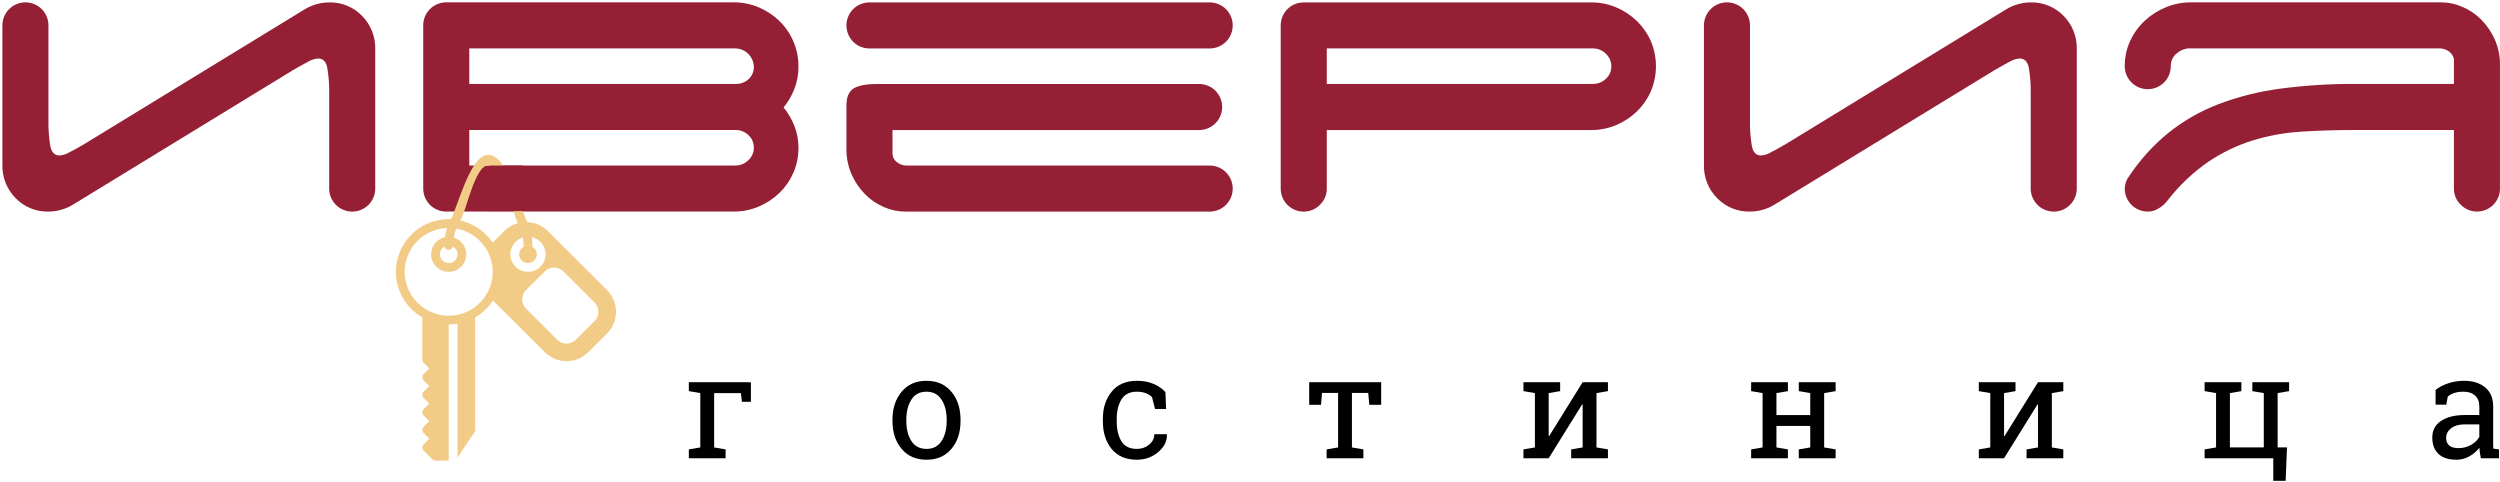 <svg width="1042" height="201" viewBox="0 0 1042 201" fill="none" xmlns="http://www.w3.org/2000/svg">
<path d="M20.2 50C20.112 53.684 20.38 57.368 21 61C21.53 63.54 22.8 64.8 24.8 64.8C26.248 64.686 27.651 64.242 28.9 63.5C30.56 62.64 32.67 61.5 35.2 60L126.8 4C129.92 2.051 133.522 1.012 137.2 1C139.747 0.937 142.279 1.401 144.636 2.365C146.994 3.329 149.127 4.771 150.9 6.6C152.697 8.413 154.11 10.569 155.055 12.94C156 15.311 156.457 17.848 156.4 20.4V78.6C156.4 81.146 155.389 83.588 153.588 85.388C151.788 87.189 149.346 88.2 146.8 88.2C144.254 88.2 141.812 87.189 140.012 85.388C138.211 83.588 137.2 81.146 137.2 78.6V39.18C137.287 35.496 137.019 31.812 136.4 28.18C135.86 25.65 134.6 24.38 132.6 24.38C131.152 24.497 129.75 24.942 128.5 25.68C126.833 26.553 124.733 27.72 122.2 29.18L30.6 85.18C27.48 87.129 23.878 88.168 20.2 88.18C17.653 88.246 15.12 87.782 12.762 86.818C10.404 85.854 8.271 84.411 6.5 82.58C4.699 80.77 3.283 78.615 2.338 76.243C1.393 73.871 0.938 71.332 1 68.78V10.58C1 8.034 2.011 5.592 3.812 3.792C5.612 1.991 8.054 0.98 10.6 0.98C13.146 0.98 15.588 1.991 17.388 3.792C19.189 5.592 20.2 8.034 20.2 10.58V50Z" fill="#952036"/>
<path d="M186 88.18C184.738 88.185 183.487 87.941 182.32 87.46C181.153 86.98 180.093 86.272 179.2 85.38C178.308 84.487 177.601 83.427 177.12 82.26C176.639 81.093 176.395 79.842 176.4 78.58V10.58C176.395 9.318 176.639 8.067 177.12 6.9C177.601 5.733 178.308 4.672 179.2 3.78C180.093 2.887 181.153 2.181 182.32 1.7C183.487 1.219 184.738 0.975 186 0.98H305.8C309.407 0.955 312.98 1.67 316.3 3.08C319.493 4.435 322.409 6.367 324.9 8.78C327.425 11.255 329.426 14.212 330.783 17.476C332.14 20.741 332.826 24.245 332.8 27.78C332.828 30.96 332.251 34.116 331.1 37.08C330.01 39.865 328.492 42.464 326.6 44.78C328.488 47.099 330.006 49.697 331.1 52.48C332.237 55.378 332.814 58.466 332.8 61.58C332.833 65.155 332.117 68.698 330.7 71.98C329.331 75.13 327.361 77.984 324.9 80.38C322.409 82.793 319.493 84.725 316.3 86.08C312.98 87.49 309.407 88.205 305.8 88.18H186ZM195.6 20.18V34.98H306.8C308.727 35.011 310.591 34.294 312 32.98C312.723 32.325 313.294 31.521 313.674 30.623C314.054 29.725 314.233 28.755 314.2 27.78C314.133 25.786 313.31 23.892 311.899 22.481C310.488 21.07 308.594 20.247 306.6 20.18H195.6ZM195.6 68.98H306.6C307.585 68.982 308.561 68.789 309.471 68.412C310.38 68.034 311.206 67.479 311.9 66.78C312.626 66.122 313.206 65.32 313.602 64.424C313.998 63.528 314.202 62.559 314.2 61.58C314.224 60.583 314.03 59.592 313.633 58.677C313.236 57.762 312.645 56.944 311.9 56.28C310.47 54.922 308.571 54.17 306.6 54.18H195.6V68.98Z" fill="#952036"/>
<path d="M352.8 10.6C352.795 9.338 353.039 8.087 353.52 6.92C354.001 5.753 354.708 4.692 355.6 3.8C356.493 2.907 357.553 2.201 358.72 1.72C359.887 1.239 361.138 0.995 362.4 1H504.2C506.746 1 509.188 2.011 510.988 3.812C512.789 5.612 513.8 8.054 513.8 10.6C513.8 13.146 512.789 15.588 510.988 17.388C509.188 19.189 506.746 20.2 504.2 20.2H362.4C361.138 20.205 359.887 19.961 358.72 19.48C357.553 19 356.493 18.293 355.6 17.4C354.708 16.508 354.001 15.447 353.52 14.28C353.039 13.113 352.795 11.862 352.8 10.6V10.6ZM377.2 88.2C374.167 88.18 371.171 87.533 368.4 86.3C365.482 85.054 362.833 83.254 360.6 81C358.253 78.627 356.356 75.849 355 72.8C353.491 69.403 352.74 65.717 352.8 62V44C352.8 40.4 353.833 38 355.9 36.8C357.96 35.6 361.2 35 365.6 35H499.8C502.346 35 504.788 36.011 506.588 37.812C508.389 39.612 509.4 42.054 509.4 44.6C509.4 47.146 508.389 49.588 506.588 51.388C504.788 53.189 502.346 54.2 499.8 54.2H372V64C372.004 64.673 372.159 65.337 372.453 65.943C372.747 66.548 373.173 67.081 373.7 67.5C374.959 68.546 376.565 69.081 378.2 69H504.2C506.746 69 509.188 70.011 510.988 71.812C512.789 73.612 513.8 76.054 513.8 78.6C513.8 81.146 512.789 83.588 510.988 85.388C509.188 87.189 506.746 88.2 504.2 88.2H377.2Z" fill="#952036"/>
<path d="M663.2 1C666.807 0.975 670.38 1.69 673.7 3.1C676.893 4.455 679.809 6.387 682.3 8.8C684.761 11.197 686.731 14.05 688.1 17.2C689.486 20.492 690.2 24.028 690.2 27.6C690.2 31.172 689.486 34.708 688.1 38C686.731 41.15 684.761 44.004 682.3 46.4C679.809 48.813 676.893 50.745 673.7 52.1C670.38 53.51 666.807 54.225 663.2 54.2H553V78.6C553.019 79.873 552.771 81.136 552.272 82.308C551.772 83.479 551.032 84.533 550.1 85.4C549.226 86.29 548.183 86.995 547.033 87.476C545.882 87.957 544.647 88.203 543.4 88.2C542.138 88.205 540.887 87.961 539.72 87.48C538.553 86.999 537.492 86.293 536.6 85.4C535.708 84.507 535.001 83.447 534.52 82.28C534.039 81.113 533.795 79.862 533.8 78.6V10.6C533.795 9.338 534.039 8.087 534.52 6.92C535.001 5.753 535.708 4.692 536.6 3.8C537.492 2.907 538.553 2.201 539.72 1.72C540.887 1.239 542.138 0.995 543.4 1H663.2ZM553 20.18V34.98H664C665.971 34.99 667.87 34.238 669.3 32.88C670.045 32.217 670.637 31.399 671.034 30.483C671.431 29.568 671.624 28.578 671.6 27.58C671.602 26.601 671.398 25.632 671.002 24.736C670.606 23.84 670.026 23.038 669.3 22.38C668.605 21.683 667.779 21.129 666.869 20.752C665.96 20.374 664.985 20.18 664 20.18H553Z" fill="#952036"/>
<path d="M729.4 50C729.307 53.684 729.575 57.368 730.2 61C730.73 63.54 731.99 64.8 733.99 64.8C735.442 64.688 736.848 64.243 738.1 63.5C739.76 62.64 741.86 61.473 744.4 60L835.99 4C837.519 3.046 839.171 2.306 840.9 1.8C842.685 1.27 844.538 1.001 846.4 1C848.946 0.937 851.478 1.402 853.836 2.366C856.194 3.33 858.327 4.771 860.1 6.6C861.897 8.413 863.31 10.569 864.255 12.94C865.2 15.311 865.657 17.848 865.6 20.4V78.6C865.6 81.146 864.589 83.588 862.788 85.388C860.988 87.189 858.546 88.2 856 88.2C853.454 88.2 851.012 87.189 849.212 85.388C847.411 83.588 846.4 81.146 846.4 78.6V39.18C846.487 35.496 846.219 31.812 845.6 28.18C845.06 25.653 843.79 24.387 841.79 24.38C840.346 24.497 838.947 24.942 837.7 25.68C836.033 26.553 833.933 27.72 831.4 29.18L739.79 85.18C738.274 86.144 736.627 86.885 734.9 87.38C733.116 87.914 731.263 88.183 729.4 88.18C726.853 88.247 724.32 87.784 721.961 86.82C719.603 85.856 717.471 84.412 715.7 82.58C713.899 80.77 712.483 78.615 711.538 76.243C710.593 73.871 710.138 71.332 710.2 68.78V10.58C710.2 8.034 711.211 5.592 713.012 3.792C714.812 1.991 717.254 0.98 719.8 0.98C722.346 0.98 724.788 1.991 726.588 3.792C728.389 5.592 729.4 8.034 729.4 10.58V50Z" fill="#952036"/>
<path d="M887.59 73.18C892.103 66.436 897.597 60.403 903.89 55.28C910.119 50.326 917.065 46.347 924.49 43.48C932.776 40.326 941.401 38.145 950.19 36.98C960.731 35.579 971.357 34.911 981.99 34.98H1022.79V24.58C1022.51 23.345 1021.8 22.248 1020.79 21.48C1019.58 20.57 1018.1 20.11 1016.59 20.18H911.79C909.944 20.441 908.228 21.282 906.89 22.58C906.207 23.218 905.667 23.994 905.305 24.855C904.944 25.717 904.768 26.646 904.79 27.58C904.79 30.126 903.779 32.568 901.978 34.368C900.178 36.169 897.736 37.18 895.19 37.18C892.644 37.18 890.202 36.169 888.402 34.368C886.602 32.568 885.59 30.126 885.59 27.58C885.562 23.995 886.313 20.447 887.79 17.18C889.231 14.02 891.268 11.168 893.79 8.78C896.354 6.363 899.336 4.432 902.59 3.08C905.947 1.676 909.552 0.962 913.19 0.98H1017.59C1020.62 1.003 1023.62 1.65 1026.39 2.88C1029.3 4.134 1031.95 5.933 1034.19 8.18C1036.53 10.554 1038.43 13.332 1039.79 16.38C1041.3 19.777 1042.05 23.463 1041.99 27.18V78.58C1042 79.842 1041.75 81.093 1041.27 82.26C1040.79 83.427 1040.08 84.487 1039.19 85.38C1038.3 86.272 1037.24 86.98 1036.07 87.46C1034.9 87.941 1033.65 88.185 1032.39 88.18C1031.14 88.183 1029.91 87.937 1028.76 87.456C1027.61 86.975 1026.56 86.269 1025.69 85.38C1024.76 84.513 1024.02 83.459 1023.52 82.288C1023.02 81.116 1022.77 79.853 1022.79 78.58V54.18H981.99C973.863 54.18 966.23 54.413 959.09 54.88C952.201 55.304 945.386 56.546 938.79 58.58C932.302 60.626 926.139 63.589 920.49 67.38C914.077 71.825 908.379 77.22 903.59 83.38C903.037 84.088 902.436 84.756 901.79 85.38C900.878 86.17 899.87 86.842 898.79 87.38C897.671 87.93 896.437 88.204 895.19 88.18C893.928 88.185 892.677 87.941 891.51 87.46C890.343 86.98 889.283 86.272 888.39 85.38C887.498 84.487 886.791 83.427 886.31 82.26C885.83 81.093 885.585 79.842 885.59 78.58C885.632 76.607 886.337 74.705 887.59 73.18V73.18Z" fill="#952036"/>
<path d="M252.994 120.892L228.34 96.303C225.962 93.933 222.875 92.701 219.754 92.582C216.981 86.658 211.474 64.5 203.48 64.5C196.031 64.5 190.843 86.065 187.917 91.385C187.618 91.373 187.325 91.34 187.022 91.34C174.879 91.34 165 101.192 165 113.302C165 121.41 169.439 128.489 176.011 132.294V149.906C176.011 150.392 176.204 150.857 176.549 151.2L178.922 153.564L176.547 155.932C175.831 156.648 175.831 157.806 176.549 158.52L178.922 160.887L176.549 163.253C175.831 163.969 175.831 165.127 176.549 165.841L178.922 168.208L176.549 170.574C176.204 170.918 176.011 171.383 176.011 171.868C176.011 172.355 176.204 172.82 176.549 173.162L178.922 175.526L176.547 177.895C175.831 178.61 175.831 179.769 176.549 180.482L178.922 182.849L176.549 185.216C175.831 185.931 175.831 187.09 176.549 187.803L180.219 191.464C180.562 191.808 181.03 192 181.517 192H187.022V135.264C188.275 135.264 189.496 135.136 190.692 134.935V190.725L197.725 180.205C197.925 179.904 198.033 179.549 198.033 179.189V132.294C201.03 130.559 203.581 128.147 205.469 125.259L227.043 146.774C229.547 149.273 232.837 150.521 236.126 150.521C239.416 150.521 242.707 149.273 245.21 146.774L252.994 139.011C258.004 134.016 258.004 125.886 252.994 120.892ZM188.763 102.78C189.907 103.401 190.692 104.596 190.692 105.981C190.692 108 189.046 109.642 187.022 109.642C184.998 109.642 183.352 108 183.352 105.981C183.352 104.596 184.137 103.401 185.28 102.78C185.488 103.564 186.172 104.151 187.022 104.151C187.872 104.151 188.556 103.564 188.763 102.78ZM205.258 115.31C205.237 115.485 205.201 115.656 205.177 115.831C205.107 116.329 205.027 116.825 204.915 117.316C204.878 117.479 204.83 117.638 204.79 117.799C204.656 118.315 204.507 118.828 204.328 119.334C204.289 119.446 204.247 119.558 204.205 119.669C203.992 120.237 203.751 120.795 203.48 121.346C201.705 124.944 198.787 127.874 195.192 129.666C194.739 129.893 194.282 130.103 193.816 130.288C193.733 130.323 193.645 130.35 193.561 130.383C193.102 130.557 192.639 130.72 192.17 130.859C192.07 130.887 191.968 130.909 191.867 130.936C191.401 131.064 190.931 131.181 190.454 131.273C190.38 131.286 190.303 131.293 190.23 131.306C189.721 131.396 189.209 131.472 188.692 131.518H188.69C187.895 131.591 187.097 131.601 186.301 131.568C186.187 131.564 186.073 131.557 185.961 131.551C184.326 131.456 182.698 131.15 181.126 130.618C181.091 130.605 181.056 130.592 181.019 130.579C180.245 130.31 179.483 129.99 178.744 129.615C172.776 126.589 168.671 120.422 168.671 113.302C168.671 103.443 176.536 95.399 186.338 95.035C185.934 96.271 185.642 97.546 185.451 98.838C182.157 99.559 179.681 102.484 179.681 105.982C179.681 110.019 182.974 113.302 187.022 113.302C191.068 113.302 194.362 110.019 194.362 105.982C194.362 102.682 192.147 99.918 189.134 99.007C189.342 97.735 189.672 96.483 190.125 95.284C195.922 96.274 200.789 99.975 203.373 105.037C203.658 105.595 203.907 106.163 204.131 106.737C204.192 106.891 204.247 107.045 204.302 107.2C204.471 107.669 204.614 108.145 204.742 108.624C204.797 108.833 204.856 109.04 204.905 109.25C205.01 109.709 205.087 110.174 205.157 110.643C205.188 110.851 205.23 111.056 205.252 111.269C205.328 111.94 205.373 112.617 205.373 113.302C205.373 113.977 205.331 114.647 205.258 115.31ZM205.337 101.128C202.246 96.521 197.456 93.152 191.87 91.894C194.256 88.351 197.923 69 203.373 69C209.381 69 213.591 88.887 215.891 93.012C213.797 93.576 211.815 94.667 210.172 96.303L205.337 101.128ZM212.714 105.981C212.714 102.681 214.927 99.918 217.942 99.006C218.12 100.108 218.219 101.219 218.219 102.321C218.219 102.484 218.273 102.63 218.313 102.78C217.17 103.401 216.384 104.596 216.384 105.981C216.384 108 218.03 109.642 220.055 109.642C222.079 109.642 223.725 108 223.725 105.981C223.725 104.596 222.94 103.401 221.796 102.78C221.836 102.63 221.89 102.484 221.89 102.321C221.89 101.157 221.796 99.991 221.625 98.838C224.919 99.559 227.395 102.484 227.395 105.981C227.395 110.019 224.101 113.302 220.055 113.302C216.006 113.302 212.714 110.019 212.714 105.981ZM247.804 133.833L240.017 141.597C238.979 142.634 237.597 143.205 236.125 143.205C234.655 143.205 233.273 142.635 232.233 141.597L219.255 128.655C218.216 127.618 217.643 126.242 217.643 124.774C217.643 123.308 218.216 121.928 219.255 120.892L227.041 113.128C229.186 110.985 232.679 110.987 234.828 113.128L247.804 126.068C249.951 128.209 249.951 131.692 247.804 133.833Z" fill="#F2CB86"/>
<rect x="204" y="69" width="14" height="19" fill="#952036"/>
<path d="M291.885 163.842L287.109 163.021V159.301H312.041V159.359H312.979V167.475H309.229L308.818 163.871H297.656V186.488L302.432 187.309V191H287.109V187.309L291.885 186.488V163.842Z" fill="black"/>
<path d="M371.988 174.857C371.988 170.17 373.258 166.312 375.797 163.285C378.336 160.238 381.783 158.715 386.139 158.715C390.514 158.715 393.971 160.229 396.51 163.256C399.068 166.283 400.348 170.15 400.348 174.857V175.502C400.348 180.229 399.078 184.096 396.539 187.104C394 190.111 390.553 191.615 386.197 191.615C381.803 191.615 378.336 190.111 375.797 187.104C373.258 184.076 371.988 180.209 371.988 175.502V174.857ZM377.76 175.502C377.76 178.861 378.463 181.635 379.869 183.822C381.295 186.01 383.404 187.104 386.197 187.104C388.932 187.104 391.012 186.01 392.438 183.822C393.863 181.635 394.576 178.861 394.576 175.502V174.857C394.576 171.537 393.863 168.773 392.438 166.566C391.012 164.359 388.912 163.256 386.139 163.256C383.365 163.256 381.275 164.359 379.869 166.566C378.463 168.773 377.76 171.537 377.76 174.857V175.502Z" fill="black"/>
<path d="M473.889 187.104C475.803 187.104 477.482 186.518 478.928 185.346C480.393 184.154 481.125 182.699 481.125 180.98H486.311L486.369 181.156C486.467 183.891 485.246 186.322 482.707 188.451C480.188 190.561 477.248 191.615 473.889 191.615C469.279 191.615 465.754 190.111 463.312 187.104C460.891 184.096 459.68 180.316 459.68 175.766V174.535C459.68 170.023 460.9 166.264 463.342 163.256C465.783 160.229 469.299 158.715 473.889 158.715C476.428 158.715 478.703 159.135 480.715 159.975C482.746 160.814 484.426 161.967 485.754 163.432L486.018 170.463H481.418L480.158 165.482C479.475 164.818 478.596 164.281 477.521 163.871C476.447 163.461 475.236 163.256 473.889 163.256C470.861 163.256 468.693 164.35 467.385 166.537C466.096 168.705 465.451 171.371 465.451 174.535V175.766C465.451 179.008 466.096 181.713 467.385 183.881C468.674 186.029 470.842 187.104 473.889 187.104Z" fill="black"/>
<path d="M575.672 159.301V168.734H570.721L570.281 163.783H563.484V186.488L568.26 187.309V191H552.938V187.309L557.713 186.488V163.783H551.033L550.594 168.734H545.672V159.301H575.672Z" fill="black"/>
<path d="M650.268 159.301V163.021L645.492 163.842V181.742L645.668 181.801L659.643 159.301H665.414H670.189V163.021L665.414 163.842V186.488L670.189 187.309V191H654.867V187.309L659.643 186.488V168.559L659.467 168.5L645.492 191H634.975V187.309L639.75 186.488V163.842L634.975 163.021V159.301H645.492H650.268Z" fill="black"/>
<path d="M729.873 163.021V159.301H745.195V163.021L740.42 163.842V173.012H754.512V163.842L749.736 163.021V159.301H754.512H760.312H765.088V163.021L760.312 163.842V186.488L765.088 187.309V191H749.736V187.309L754.512 186.488V177.523H740.42V186.488L745.195 187.309V191H729.873V187.309L734.648 186.488V163.842L729.873 163.021Z" fill="black"/>
<path d="M840.064 159.301V163.021L835.289 163.842V181.742L835.465 181.801L849.439 159.301H855.211H859.986V163.021L855.211 163.842V186.488L859.986 187.309V191H844.664V187.309L849.439 186.488V168.559L849.264 168.5L835.289 191H824.771V187.309L829.547 186.488V163.842L824.771 163.021V159.301H835.289H840.064Z" fill="black"/>
<path d="M949.318 159.301V186.488H953.215L952.658 200.404H947.502V191H918.879V187.309L923.654 186.488V163.842L918.879 163.021V159.301H929.426H934.201V163.021L929.426 163.842V186.488H943.547V163.842L938.771 163.021V159.301H943.547H949.318ZM954.094 159.301V163.021L949.318 163.842V159.301H954.094Z" fill="black"/>
<path d="M1034.02 191C1033.85 190.141 1033.71 189.369 1033.61 188.686C1033.51 188.002 1033.45 187.318 1033.41 186.635C1032.29 188.061 1030.9 189.252 1029.22 190.209C1027.56 191.146 1025.78 191.615 1023.88 191.615C1020.58 191.615 1018.07 190.814 1016.36 189.213C1014.64 187.592 1013.78 185.316 1013.78 182.387C1013.78 179.379 1014.99 177.064 1017.41 175.443C1019.85 173.803 1023.19 172.982 1027.43 172.982H1033.38V169.291C1033.38 167.436 1032.79 165.971 1031.62 164.896C1030.45 163.803 1028.82 163.256 1026.73 163.256C1025.28 163.256 1024 163.441 1022.89 163.812C1021.79 164.184 1020.91 164.691 1020.22 165.336L1019.61 168.676H1015.15V162.523C1016.6 161.371 1018.35 160.453 1020.4 159.77C1022.45 159.066 1024.68 158.715 1027.08 158.715C1030.67 158.715 1033.58 159.633 1035.81 161.469C1038.04 163.305 1039.15 165.932 1039.15 169.35V184.613C1039.15 185.023 1039.15 185.424 1039.15 185.814C1039.17 186.205 1039.2 186.596 1039.24 186.986L1041.58 187.309V191H1034.02ZM1024.73 186.781C1026.65 186.781 1028.4 186.322 1029.98 185.404C1031.56 184.486 1032.69 183.383 1033.38 182.094V176.879H1027.22C1024.86 176.879 1022.99 177.426 1021.6 178.52C1020.23 179.613 1019.55 180.941 1019.55 182.504C1019.55 183.891 1019.98 184.955 1020.84 185.697C1021.7 186.42 1023 186.781 1024.73 186.781Z" fill="black"/>
</svg>
